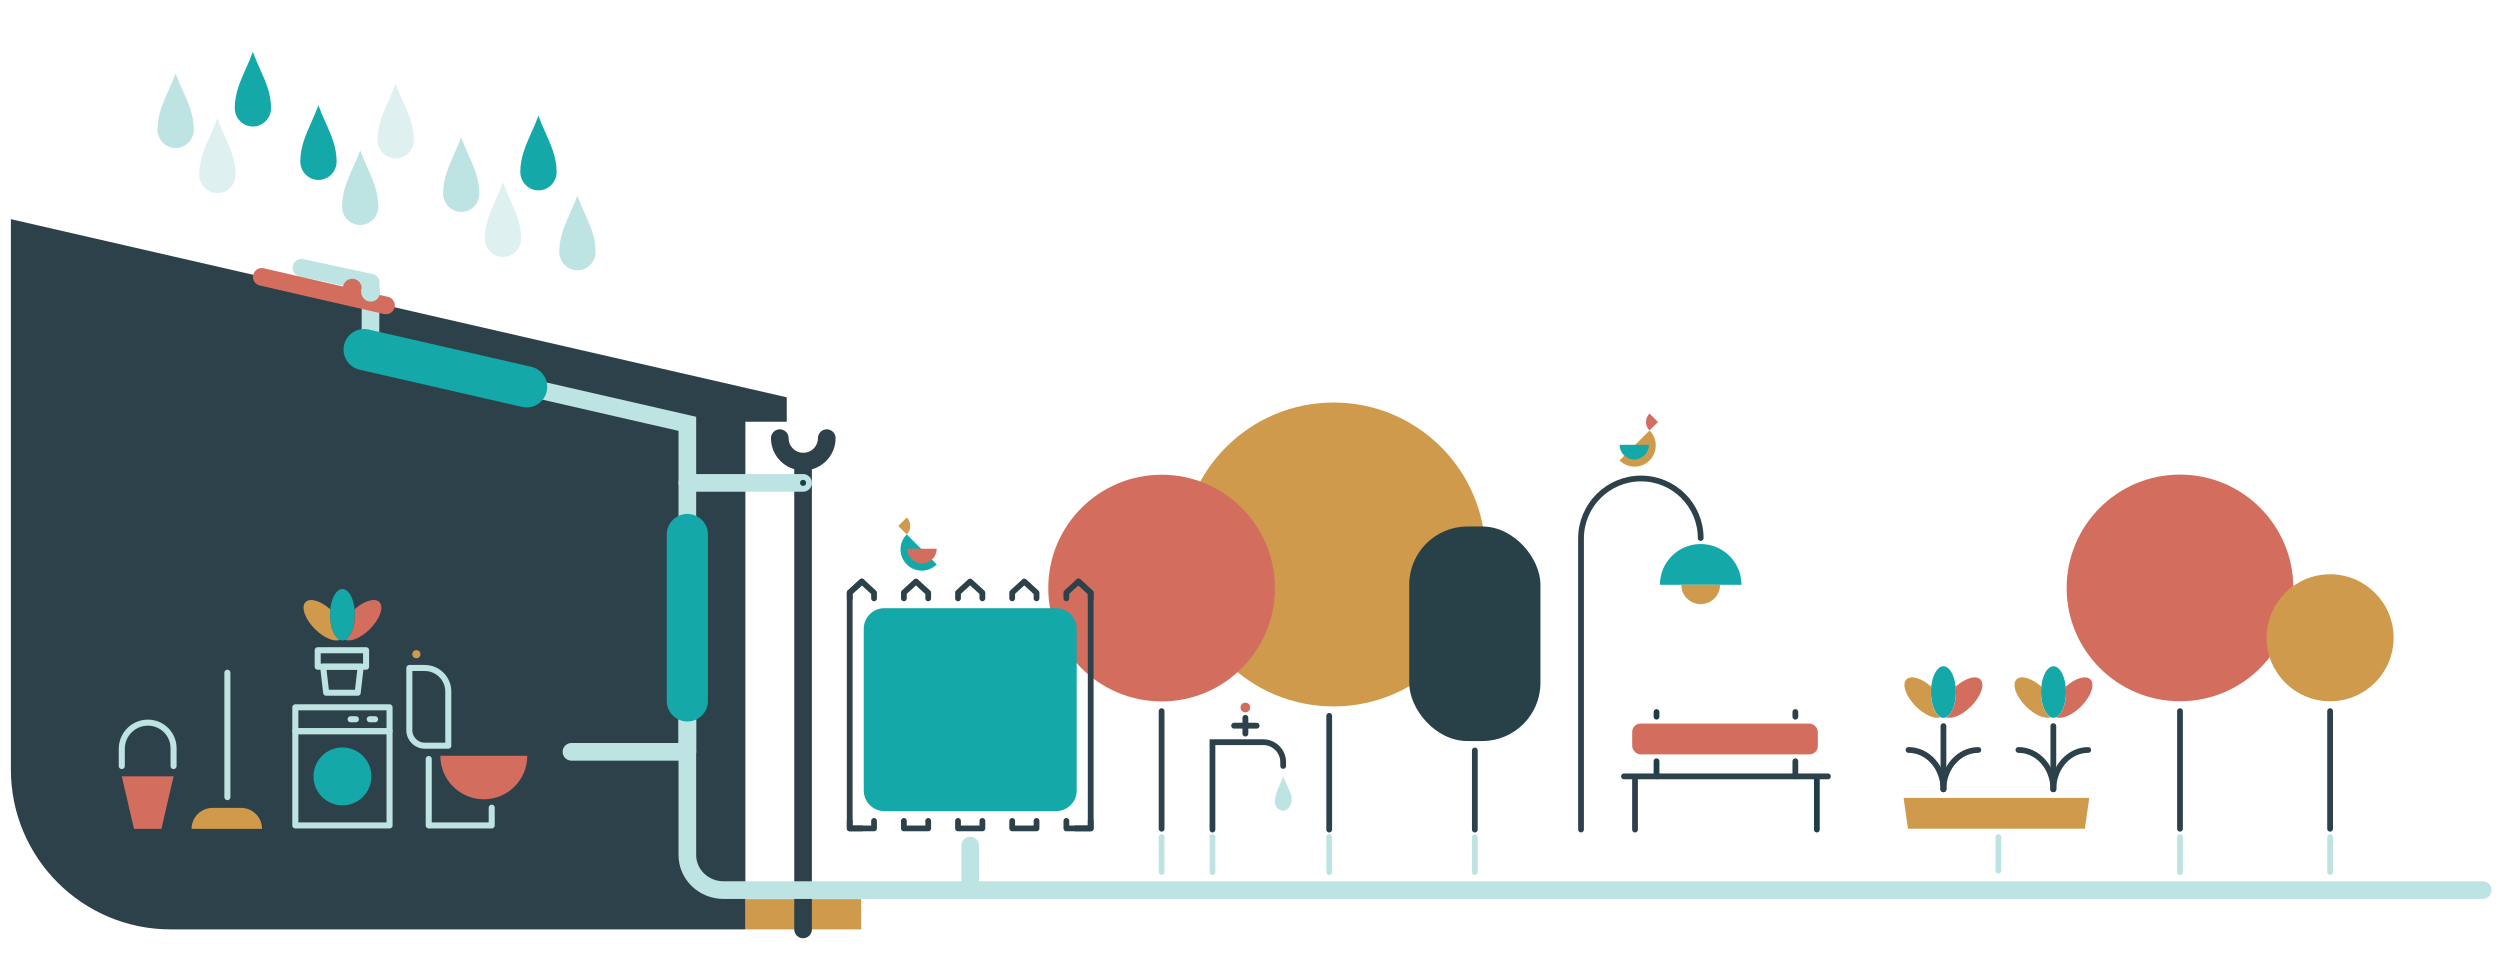 <svg xmlns="http://www.w3.org/2000/svg" xmlns:xlink="http://www.w3.org/1999/xlink" id="Calque_2" data-name="Calque 2" viewBox="0 0 849.64 332"><defs><style>      .cls-1 {        fill: #d36e5e;      }      .cls-2 {        fill: #bee3e3;      }      .cls-3 {        fill: #d36e5e;      }      .cls-4, .cls-5 {        fill: #bee3e3;      }      .cls-6, .cls-7, .cls-8, .cls-9, .cls-10, .cls-11, .cls-12, .cls-13, .cls-14, .cls-15, .cls-16, .cls-17, .cls-18, .cls-19, .cls-20 {        stroke-linecap: round;      }      .cls-6, .cls-8, .cls-9 {        stroke-width: 6px;      }      .cls-6, .cls-8, .cls-10, .cls-11, .cls-12, .cls-13, .cls-14, .cls-15, .cls-16, .cls-18, .cls-20 {        fill: none;      }      .cls-6, .cls-11, .cls-14, .cls-19 {        stroke-linejoin: round;      }      .cls-6, .cls-18, .cls-20 {        stroke: #bee3e3;      }      .cls-7, .cls-8, .cls-9, .cls-11, .cls-12, .cls-15, .cls-17 {        stroke: #2d414a;      }      .cls-7, .cls-9, .cls-21 {        fill: #d09a4c;      }      .cls-7, .cls-10, .cls-11, .cls-15, .cls-17, .cls-18 {        stroke-width: 1.96px;      }      .cls-22 {        fill: #1d3e47;      }      .cls-23, .cls-19 {        fill: #14a8a8;      }      .cls-24 {        fill: #284048;      }      .cls-25 {        fill: #14a8a8;      }      .cls-10 {        stroke: #1d3e47;      }      .cls-12 {        stroke-width: 2px;      }      .cls-26 {        fill: #2d414a;      }      .cls-13 {        stroke: #d36e5e;      }      .cls-13, .cls-20 {        stroke-width: 6px;      }      .cls-14 {        stroke: #bee3e3;        stroke-width: 1.96px;      }      .cls-5 {        opacity: .5;      }      .cls-16 {        stroke: #14a8a8;        stroke-width: 14px;      }      .cls-17 {        fill: #fff;      }      .cls-27 {        fill: #d09a4c;      }      .cls-19 {        stroke: #14a8a8;        stroke-width: 14px;      }    </style><symbol id="Nouveau_symbole_2" data-name="Nouveau symbole 2" viewBox="0 0 132.23 77.64"><g><g><g><path class="cls-23" d="M76.43,8.33c0,3.98-1.35,7.31-3.16,8.13-.28.13-.57.2-.87.2s-.59-.07-.87-.2c-1.81-.82-3.16-4.15-3.16-8.13,0-.61.03-1.2.09-1.77.39-3.75,2.01-6.56,3.94-6.56s3.55,2.81,3.94,6.56c.06.57.09,1.16.09,1.77Z"></path><path class="cls-1" d="M81.3,12.96c-2.84,2.83-6.18,4.23-8.03,3.49,1.81-.82,3.16-4.15,3.16-8.13,0-.61-.03-1.2-.09-1.77,3.08-2.74,6.54-3.79,8-2.34,1.58,1.58.21,5.49-3.04,8.74Z"></path><path class="cls-27" d="M71.53,16.46c-1.85.73-5.19-.66-8.03-3.5-3.25-3.25-4.61-7.17-3.04-8.74,1.46-1.46,4.91-.4,8,2.34-.06.57-.09,1.16-.09,1.77,0,3.98,1.35,7.31,3.16,8.13Z"></path></g><g><rect class="cls-14" x="64.39" y="19.81" width="15.66" height="5.33"></rect><polygon class="cls-14" points="78.31 25.14 77.34 33.57 67.13 33.57 66.15 25.14 78.31 25.14"></polygon></g></g><rect class="cls-14" x="57.15" y="46.02" width="30.5" height="30.5"></rect><rect class="cls-14" x="57.15" y="38.29" width="30.5" height="7.73"></rect><circle class="cls-23" cx="72.4" cy="60.65" r="9.37"></circle><g><line class="cls-14" x1="75.04" y1="42.15" x2="76.76" y2="42.15"></line><line class="cls-14" x1="81.24" y1="42.15" x2="82.97" y2="42.15"></line></g><g><polygon class="cls-1" points="13.8 77.64 4.93 77.64 .98 60.63 17.75 60.63 13.8 77.64"></polygon><path class="cls-14" d="M.98,57.3v-5.58c0-4.68,3.79-8.47,8.47-8.47h0c4.58,0,8.29,3.71,8.29,8.29v5.76"></path></g><g><line class="cls-14" x1="35.16" y1="27.1" x2="35.16" y2="67.36"></line><path class="cls-27" d="M23.57,77.64h22.81c0-3.76-3.04-6.8-6.8-6.8h-9.21c-3.76,0-6.8,3.04-6.8,6.8h0Z"></path></g><g><path class="cls-14" d="M120.72,70.78"></path><polyline class="cls-14" points="120.72 70.78 120.72 76.52 100.33 76.52 100.33 55.02"></polyline><path class="cls-1" d="M132.23,53.99c0,7.77-6.3,14.07-14.07,14.07s-14.07-6.3-14.07-14.07h28.13Z"></path><path class="cls-14" d="M106.65,50.72h-7.58c-2.77,0-5.02-2.25-5.02-5.02v-20.14h4.99c4.21,0,7.62,3.41,7.62,7.62v17.54Z"></path><circle class="cls-27" cx="96.33" cy="21.09" r="1.32"></circle></g></g></symbol></defs><path class="cls-8" d="M280.98,148.91c0,4.41-3.57,7.98-7.98,7.98s-7.98-3.57-7.98-7.98"></path><rect class="cls-21" x="253.32" y="305.57" width="39.36" height="10.29"></rect><line class="cls-9" x1="272.93" y1="156.89" x2="272.93" y2="315.86"></line><path class="cls-26" d="M267.38,135.03L3.7,74.49v187.08c0,29.98,24.31,54.29,54.29,54.29h195.33v-172.52h14.06s0-8.31,0-8.31Z"></path><g><path class="cls-4" d="M59.7,50.31c-3.4,0-6.17-2.82-6.17-6.28,0-4.92,1.84-9.05,3.79-13.43.82-1.83,1.65-3.7,2.37-5.67.74,2.05,1.6,3.98,2.44,5.86,1.92,4.3,3.74,8.36,3.74,13.24,0,3.46-2.77,6.28-6.17,6.28Z"></path><path class="cls-5" d="M73.89,65.62c-3.4,0-6.17-2.82-6.17-6.28,0-4.92,1.84-9.05,3.79-13.43.82-1.83,1.65-3.7,2.37-5.67.74,2.05,1.6,3.98,2.44,5.86,1.92,4.3,3.74,8.36,3.74,13.24,0,3.46-2.77,6.28-6.17,6.28Z"></path><path class="cls-25" d="M85.95,43c-3.4,0-6.17-2.82-6.17-6.28,0-4.92,1.84-9.05,3.79-13.43.82-1.83,1.65-3.7,2.37-5.67.74,2.05,1.6,3.98,2.44,5.86,1.92,4.3,3.74,8.36,3.74,13.24,0,3.46-2.77,6.28-6.17,6.28Z"></path><path class="cls-25" d="M108.23,61.16c-3.4,0-6.17-2.82-6.17-6.28,0-4.92,1.84-9.05,3.79-13.43.82-1.83,1.65-3.7,2.37-5.67.74,2.05,1.6,3.98,2.44,5.86,1.92,4.3,3.74,8.36,3.74,13.24,0,3.46-2.77,6.28-6.17,6.28Z"></path><path class="cls-4" d="M122.42,76.47c-3.4,0-6.17-2.82-6.17-6.28,0-4.92,1.84-9.05,3.79-13.43.82-1.83,1.65-3.7,2.37-5.67.74,2.05,1.6,3.98,2.44,5.86,1.92,4.3,3.74,8.36,3.74,13.24,0,3.46-2.77,6.28-6.17,6.28Z"></path><path class="cls-5" d="M134.47,53.85c-3.4,0-6.17-2.82-6.17-6.28,0-4.92,1.84-9.05,3.79-13.43.82-1.83,1.65-3.7,2.37-5.67.74,2.05,1.6,3.98,2.44,5.86,1.92,4.3,3.74,8.36,3.74,13.24,0,3.46-2.77,6.28-6.17,6.28Z"></path><path class="cls-4" d="M156.75,72.02c-3.4,0-6.17-2.82-6.17-6.28,0-4.92,1.84-9.05,3.79-13.43.82-1.83,1.65-3.7,2.37-5.67.74,2.05,1.6,3.98,2.44,5.86,1.92,4.3,3.74,8.36,3.74,13.24,0,3.46-2.77,6.28-6.17,6.28Z"></path><path class="cls-5" d="M170.95,87.32c-3.4,0-6.17-2.82-6.17-6.28,0-4.92,1.84-9.05,3.79-13.43.82-1.83,1.65-3.7,2.37-5.67.74,2.05,1.6,3.98,2.44,5.86,1.92,4.3,3.74,8.36,3.74,13.24,0,3.46-2.77,6.28-6.17,6.28Z"></path><path class="cls-25" d="M183,64.7c-3.4,0-6.17-2.82-6.17-6.28,0-4.92,1.84-9.05,3.79-13.43.82-1.83,1.65-3.7,2.37-5.67.74,2.05,1.6,3.98,2.44,5.86,1.92,4.3,3.74,8.36,3.74,13.24,0,3.46-2.77,6.28-6.17,6.28Z"></path><path class="cls-4" d="M196.24,91.87c-3.4,0-6.17-2.82-6.17-6.28,0-4.92,1.84-9.05,3.79-13.43.82-1.83,1.65-3.7,2.37-5.67.74,2.05,1.6,3.98,2.44,5.86,1.92,4.3,3.74,8.36,3.74,13.24,0,3.46-2.77,6.28-6.17,6.28Z"></path></g><polyline class="cls-6" points="102.46 91 125.98 96.05 125.86 119.08"></polyline><use width="132.23" height="77.64" transform="translate(40.36 200.18) scale(1.05)" xlink:href="#Nouveau_symbole_2"></use><line class="cls-18" x1="679.16" y1="295.9" x2="679.16" y2="284.49"></line><path class="cls-20" d="M233.6,243.28v47.3c0,6.59,5.51,11.93,12.31,11.93h597.84"></path><g><line class="cls-18" x1="451.74" y1="296.37" x2="451.74" y2="284.49"></line><circle class="cls-21" cx="453.23" cy="188.44" r="51.64"></circle><line class="cls-7" x1="451.74" y1="281.94" x2="451.74" y2="243.28"></line></g><circle class="cls-1" cx="740.88" cy="199.81" r="38.52"></circle><line class="cls-18" x1="740.88" y1="296.37" x2="740.88" y2="284.49"></line><polyline class="cls-15" points="740.88 281.66 740.88 257.86 740.88 241.68"></polyline><circle class="cls-27" cx="791.9" cy="216.75" r="21.58"></circle><line class="cls-18" x1="791.9" y1="296.37" x2="791.9" y2="284.49"></line><polyline class="cls-15" points="791.9 281.66 791.9 257.86 791.9 241.68"></polyline><g><line class="cls-18" x1="394.78" y1="296.37" x2="394.78" y2="284.49"></line><polyline class="cls-15" points="394.78 281.66 394.78 257.86 394.78 241.68"></polyline><circle class="cls-1" cx="394.78" cy="199.86" r="38.52"></circle></g><g><line class="cls-18" x1="501.23" y1="296.37" x2="501.23" y2="284.49"></line><rect class="cls-24" x="478.93" y="178.93" width="44.6" height="72.92" rx="19.78" ry="19.78"></rect><line class="cls-17" x1="501.23" y1="255.04" x2="501.23" y2="281.94"></line></g><line class="cls-10" x1="617.47" y1="264.47" x2="617.47" y2="281.94"></line><line class="cls-15" x1="555.67" y1="281.94" x2="555.67" y2="264.47"></line><line class="cls-10" x1="562.98" y1="258.71" x2="562.98" y2="263.85"></line><line class="cls-15" x1="610.16" y1="258.71" x2="610.16" y2="263.85"></line><line class="cls-10" x1="562.98" y1="241.99" x2="562.98" y2="243.58"></line><line class="cls-15" x1="610.16" y1="241.99" x2="610.16" y2="243.58"></line><line class="cls-15" x1="551.9" y1="263.85" x2="621.24" y2="263.85"></line><rect class="cls-1" x="554.71" y="245.91" width="63.09" height="10.47" rx="2.83" ry="2.83"></rect><polygon class="cls-27" points="708.55 281.66 648.44 281.66 646.95 271.19 710.04 271.19 708.55 281.66"></polygon><path class="cls-15" d="M660.49,268.23c0-7.38,5.31-13.35,11.86-13.35"></path><path class="cls-15" d="M660.49,268.23c0-7.38-5.31-13.35-11.86-13.35"></path><line class="cls-15" x1="660.49" y1="246.77" x2="660.49" y2="268.23"></line><path class="cls-15" d="M697.84,268.23c0-7.38,5.31-13.35,11.86-13.35"></path><path class="cls-15" d="M697.84,268.23c0-7.38-5.31-13.35-11.86-13.35"></path><g><path class="cls-23" d="M702.14,235.2c0,4.19-1.43,7.69-3.33,8.55-.29.14-.6.21-.91.21s-.62-.07-.92-.21c-1.9-.87-3.33-4.37-3.33-8.56,0-.64.03-1.26.1-1.86.41-3.95,2.11-6.9,4.15-6.9s3.73,2.95,4.14,6.9c.06.6.1,1.22.1,1.86Z"></path><path class="cls-1" d="M707.26,240.08c-2.98,2.98-6.5,4.45-8.45,3.68,1.9-.86,3.33-4.37,3.33-8.55,0-.64-.03-1.26-.1-1.86,3.24-2.88,6.88-3.99,8.41-2.46,1.66,1.66.23,5.77-3.19,9.2Z"></path><path class="cls-27" d="M696.98,243.76c-1.95.77-5.46-.7-8.45-3.68-3.42-3.42-4.85-7.54-3.2-9.2,1.53-1.53,5.17-.42,8.41,2.46-.06.6-.1,1.22-.1,1.86,0,4.19,1.43,7.69,3.33,8.56Z"></path></g><line class="cls-15" x1="697.84" y1="246.77" x2="697.84" y2="268.23"></line><path class="cls-15" d="M577.99,182.86c0-11.18-9.07-20.24-20.26-20.24h0c-11.27,0-20.41,9.13-20.41,20.38v98.93"></path><path class="cls-23" d="M564.13,198.74c0-7.65,6.21-13.85,13.86-13.85s13.86,6.2,13.86,13.85h-27.72Z"></path><path class="cls-21" d="M584.58,198.74c0,3.64-2.95,6.58-6.59,6.58s-6.59-2.95-6.59-6.58"></path><polyline class="cls-20" points="124.45 119.02 153.46 125.67 233.6 144.04 233.6 145.87 233.6 164.11 233.6 164.01 233.6 255.51 233.6 255.51"></polyline><line class="cls-16" x1="178.97" y1="131.47" x2="123.75" y2="118.81"></line><line class="cls-16" x1="233.6" y1="181.66" x2="233.6" y2="238.2"></line><g><path class="cls-27" d="M550.41,156.48c2.82,2.82,7.38,2.82,10.2,0s2.82-7.38,0-10.2l-10.2,10.2Z"></path><path class="cls-23" d="M550.42,151.16c0,2.76,2.23,4.99,4.99,4.99s4.99-2.23,4.99-4.99h-9.98Z"></path><path class="cls-1" d="M563.48,143.41l-2.89,2.89c-1.59-1.59-1.59-4.18,0-5.77l2.89,2.89Z"></path></g><g><path class="cls-23" d="M318.36,191.82c-2.82,2.82-7.38,2.82-10.2,0-2.82-2.82-2.82-7.38,0-10.2l10.2,10.2Z"></path><path class="cls-1" d="M318.34,186.5c0,2.76-2.23,4.99-4.99,4.99-2.76,0-4.99-2.23-4.99-4.99h9.98Z"></path><path class="cls-27" d="M305.28,178.75l2.89,2.89c1.59-1.59,1.59-4.18,0-5.77l-2.89,2.89Z"></path></g><g><path class="cls-23" d="M664.73,235.2c0,4.19-1.43,7.69-3.33,8.55-.29.14-.6.21-.91.21s-.62-.07-.92-.21c-1.9-.87-3.33-4.37-3.33-8.56,0-.64.03-1.26.1-1.86.41-3.95,2.11-6.9,4.15-6.9s3.73,2.95,4.14,6.9c.06.6.1,1.22.1,1.86Z"></path><path class="cls-1" d="M669.85,240.08c-2.98,2.98-6.5,4.45-8.45,3.68,1.9-.86,3.33-4.37,3.33-8.55,0-.64-.03-1.26-.1-1.86,3.24-2.88,6.88-3.99,8.41-2.46,1.66,1.66.23,5.77-3.19,9.2Z"></path><path class="cls-27" d="M659.57,243.76c-1.95.77-5.46-.7-8.45-3.68-3.42-3.42-4.85-7.54-3.2-9.2,1.53-1.53,5.17-.42,8.41,2.46-.06.6-.1,1.22-.1,1.86,0,4.19,1.43,7.69,3.33,8.56Z"></path></g><g><line class="cls-18" x1="412.07" y1="296.37" x2="412.07" y2="284.49"></line><line class="cls-12" x1="423.25" y1="243.96" x2="423.25" y2="249.3"></line><path class="cls-15" d="M436.09,260.31v-1.3c0-3.75-3.04-6.78-6.8-6.78h-17.23v29.71"></path><line class="cls-12" x1="427.07" y1="246.63" x2="419.43" y2="246.63"></line><path class="cls-4" d="M436.13,275.51c-1.56,0-2.83-1.29-2.83-2.89,0-2.26.85-4.16,1.74-6.17.37-.84.76-1.7,1.09-2.6.34.94.73,1.83,1.12,2.69.88,1.98,1.72,3.14,1.72,5.38,0,1.59-1.27,3.59-2.83,3.59Z"></path><circle class="cls-1" cx="423.24" cy="240.45" r="1.64"></circle></g><line class="cls-20" x1="272.93" y1="164.11" x2="233.6" y2="164.11"></line><circle class="cls-22" cx="272.93" cy="164.11" r="1.03"></circle><line class="cls-20" x1="329.73" y1="300.05" x2="329.73" y2="287.37"></line><line class="cls-20" x1="233.6" y1="255.51" x2="194.21" y2="255.51"></line><g><circle class="cls-3" cx="119.72" cy="97.92" r="3.18"></circle><line class="cls-13" x1="131.18" y1="103.8" x2="88.96" y2="94.1"></line><circle class="cls-2" cx="125.98" cy="99.28" r="3.22"></circle></g><line class="cls-11" x1="310.5" y1="267.31" x2="325.55" y2="267.31"></line><line class="cls-11" x1="310.5" y1="217.28" x2="325.55" y2="217.28"></line><line class="cls-11" x1="333.82" y1="217.28" x2="348.96" y2="217.28"></line><line class="cls-11" x1="333.82" y1="267.31" x2="348.96" y2="267.31"></line><g><g><polyline class="cls-11" points="307.19 278.99 307.19 281.54 315.46 281.54 315.46 278.99"></polyline><polyline class="cls-11" points="307.19 203.36 307.19 201.39 311.29 197.63 315.46 201.45 315.46 203.36"></polyline></g><g><g><polyline class="cls-11" points="288.78 278.99 288.78 281.54 297.05 281.54 297.05 278.99"></polyline><polyline class="cls-11" points="288.78 203.36 288.78 201.39 292.89 197.63 297.05 201.45 297.05 203.36"></polyline></g><polyline class="cls-11" points="292.91 281.54 288.78 281.54 288.78 201.39 292.89 197.63"></polyline></g><g><polyline class="cls-11" points="344 278.99 344 281.54 352.27 281.54 352.27 278.99"></polyline><polyline class="cls-11" points="344 203.36 344 201.39 348.11 197.63 352.27 201.45 352.27 203.36"></polyline></g><g><polyline class="cls-11" points="366.52 197.63 370.68 201.45 370.68 281.54 365.61 281.54"></polyline><g><polyline class="cls-11" points="362.41 278.99 362.41 281.54 370.68 281.54 370.68 278.99"></polyline><polyline class="cls-11" points="362.41 203.36 362.41 201.39 366.52 197.63 370.68 201.45 370.68 203.36"></polyline></g></g><g><polyline class="cls-11" points="325.59 203.36 325.59 201.39 329.7 197.63 333.87 201.45 333.87 203.36"></polyline><polyline class="cls-11" points="325.59 278.99 325.59 281.54 333.87 281.54 333.87 278.99"></polyline></g></g><rect class="cls-19" x="300.55" y="213.69" width="58.37" height="54.97"></rect></svg>